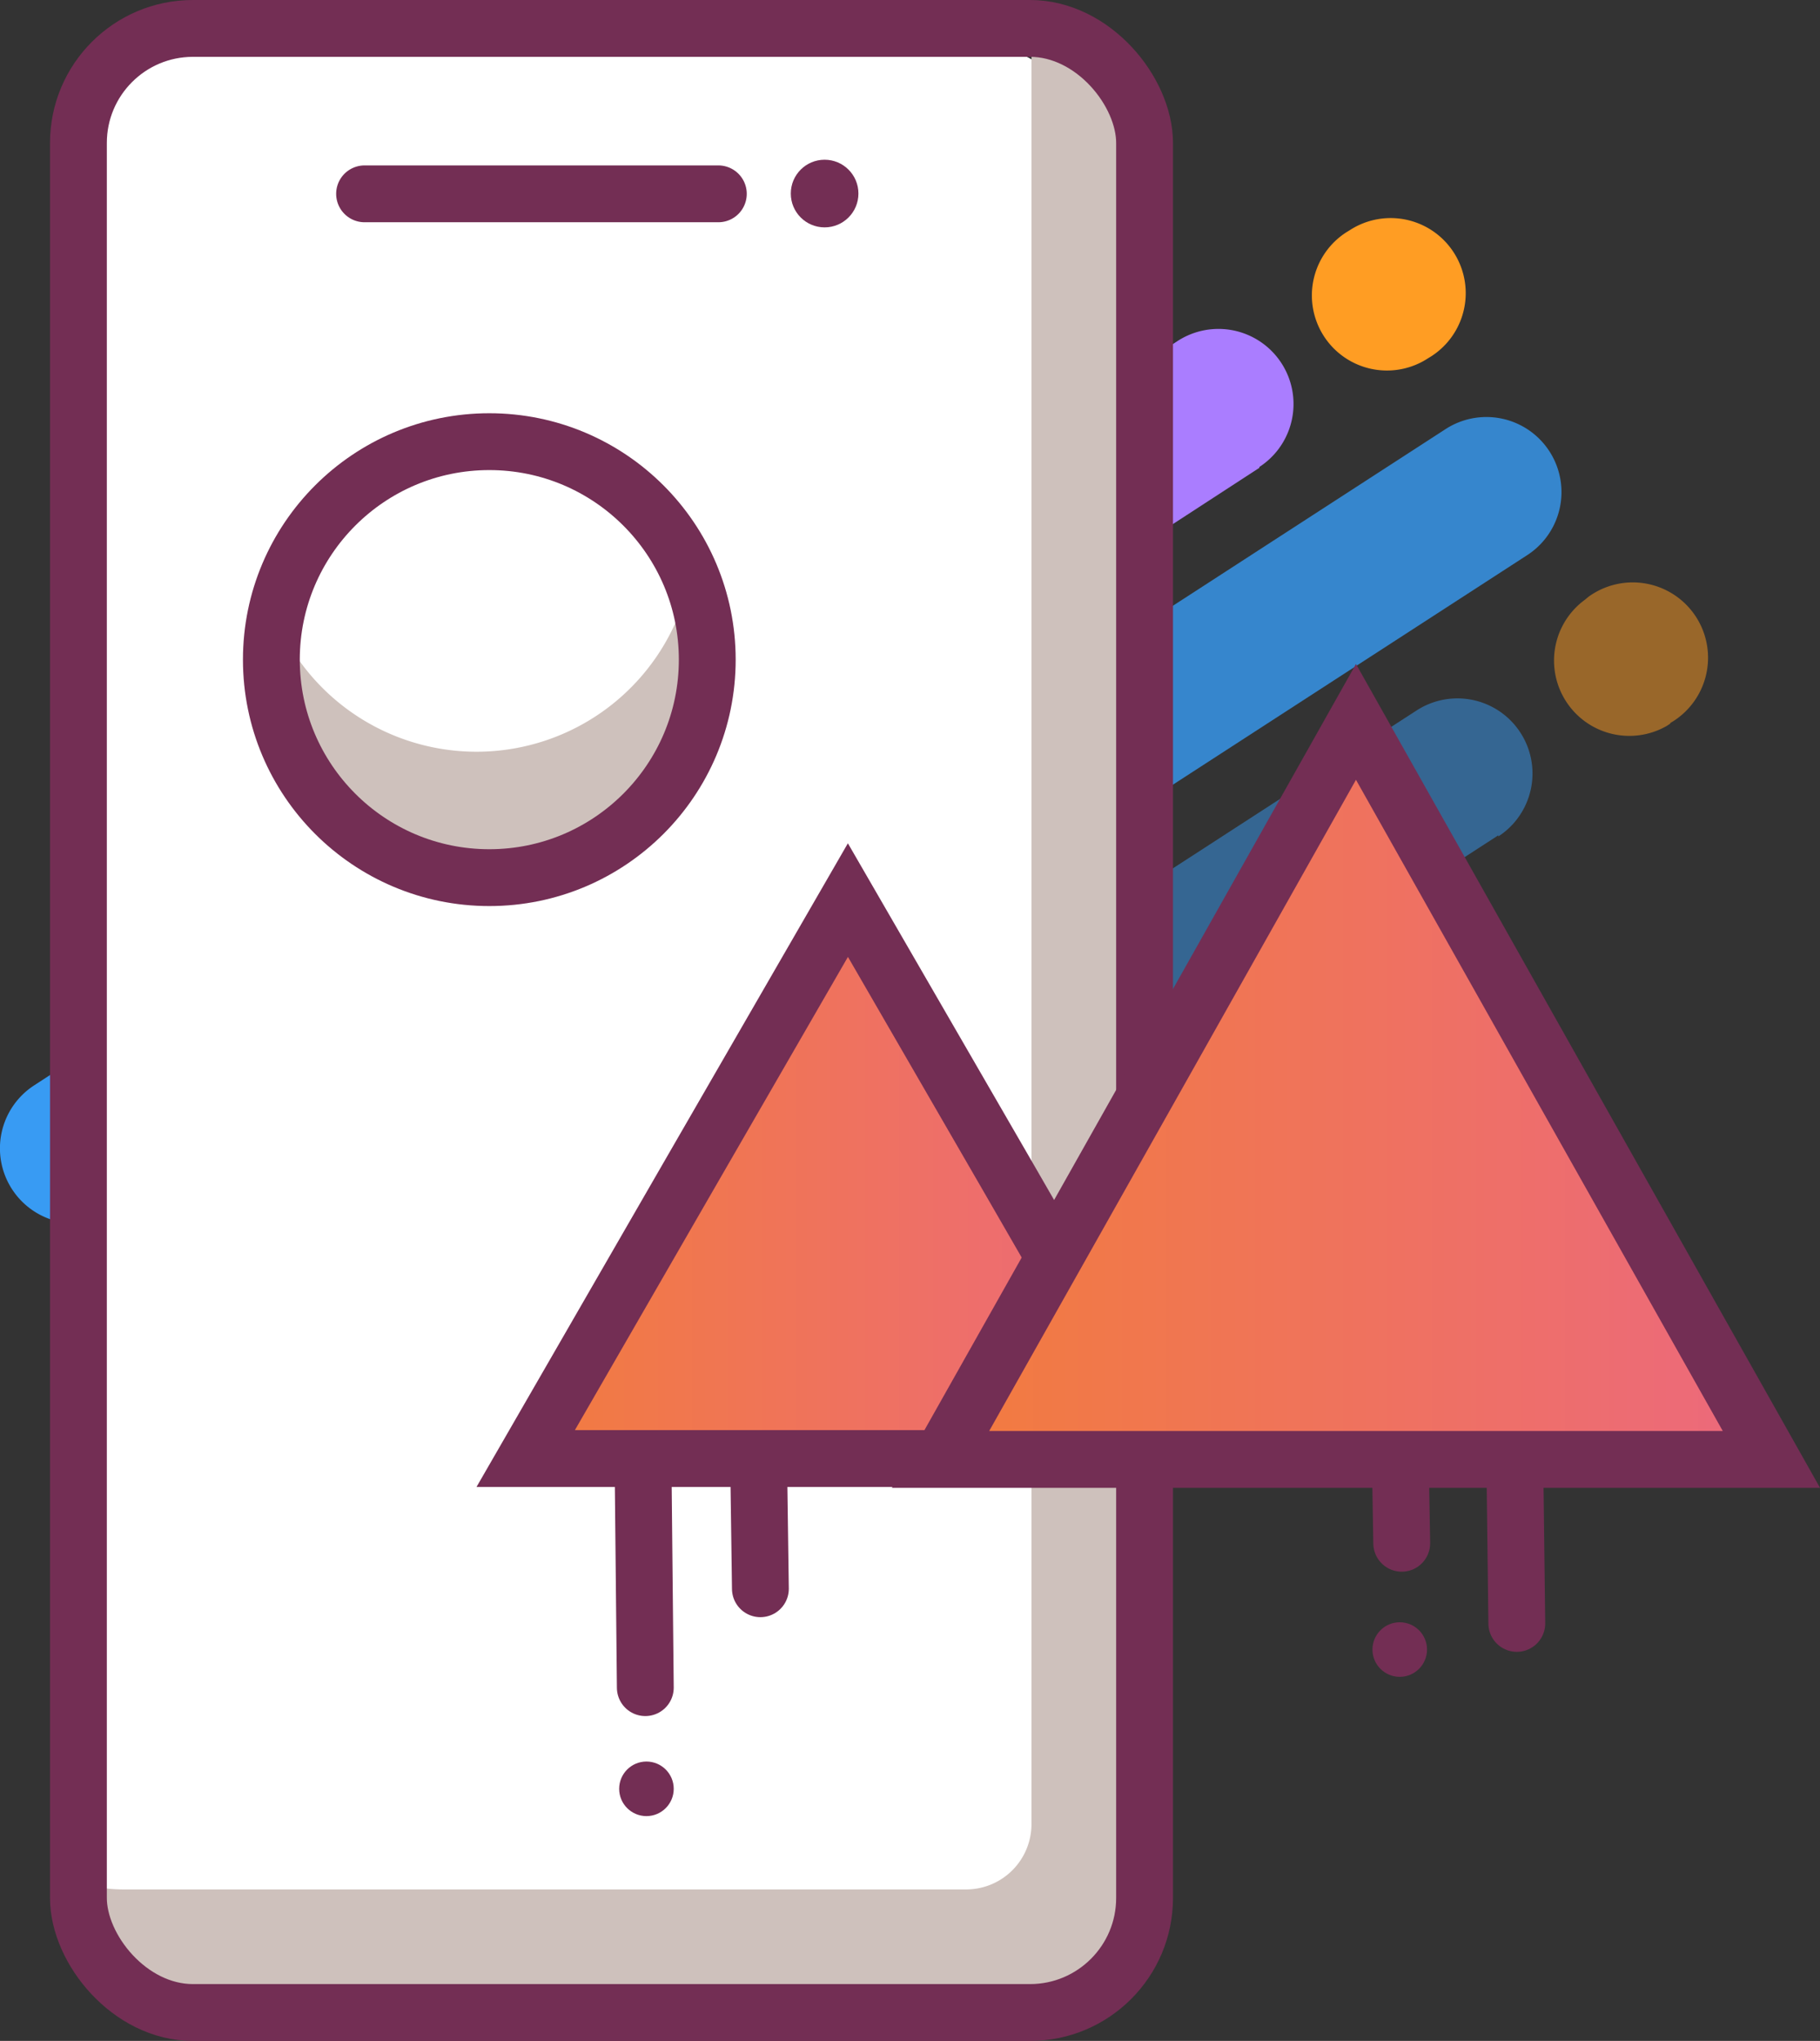 <svg xmlns="http://www.w3.org/2000/svg" xmlns:xlink="http://www.w3.org/1999/xlink" viewBox="0 0 64.05 71.81"><rect x="0" y="0" width="64.05" height="71.81" fill="#333333" stroke="none"/><defs><style>.cls-1,.cls-4,.cls-6{fill:#389bf3;}.cls-1,.cls-2{opacity:0.8;}.cls-2,.cls-5,.cls-8{fill:#ff9d23;}.cls-3,.cls-7{fill:#aa7dff;}.cls-6,.cls-7,.cls-8{opacity:0.5;}.cls-9{fill:#fff;}.cls-10,.cls-11{fill:#cec1bc;}.cls-11,.cls-15,.cls-16,.cls-17{fill-rule:evenodd;}.cls-12,.cls-13,.cls-16{fill:none;stroke:#732e54;stroke-miterlimit:10;stroke-width:2px;}.cls-13{stroke-linecap:round;}.cls-14{fill:#732e54;}.cls-15{fill:url(#lukaszadam_gradient);}.cls-17{fill:url(#lukaszadam_gradient-2);}</style><linearGradient id="lukaszadam_gradient" x1="18.02" y1="41.61" x2="40.71" y2="41.61" gradientUnits="userSpaceOnUse"><stop offset="0.04" stop-color="#f27b40"/><stop offset="1" stop-color="#ec697d"/></linearGradient><linearGradient id="lukaszadam_gradient-2" x1="32.85" y1="38.63" x2="62.1" y2="38.63" xlink:href="#lukaszadam_gradient"/></defs><title>Asset 25</title><g id="Layer_2" data-name="Layer 2"><g id="Layer_1-2" data-name="Layer 1"><path class="cls-1" d="M53.75,19.53l-20.07,13a2.64,2.64,0,1,1-2.88-4.43l20.07-13a2.64,2.64,0,0,1,2.88,4.43Z"/><path class="cls-2" d="M26.93,37,13.51,45.69a2.64,2.64,0,1,1-2.88-4.43l13.42-8.72A2.64,2.64,0,0,1,26.93,37Z"/><path class="cls-3" d="M44.32,16.46,24.26,29.51a2.64,2.64,0,1,1-2.88-4.43L41.44,12a2.64,2.64,0,1,1,2.88,4.43Z"/><path class="cls-4" d="M17.5,33.9,4.08,42.62A2.64,2.64,0,0,1,1.2,38.19l13.42-8.72A2.64,2.64,0,1,1,17.5,33.9Z"/><path class="cls-5" d="M50.38,12.53l-.13.08a2.64,2.64,0,0,1-2.88-4.43l.13-.08a2.64,2.64,0,0,1,2.88,4.43Z"/><path class="cls-6" d="M52.73,29.39l-20.07,13A2.65,2.65,0,1,1,29.78,38L49.85,25a2.64,2.64,0,0,1,2.88,4.43Z"/><path class="cls-7" d="M25.91,46.83,12.49,55.55a2.64,2.64,0,1,1-2.88-4.43L23,42.39a2.65,2.65,0,0,1,2.88,4.44Z"/><path class="cls-8" d="M58.78,25.46l-.12.08a2.65,2.65,0,0,1-2.88-4.44L55.9,21a2.65,2.65,0,1,1,2.88,4.44Z"/><rect class="cls-9" x="2.05" y="1.36" width="37.52" height="69.81" rx="5.9"/><path class="cls-10" d="M39.63,5.5v62a2.3,2.3,0,0,1-2.3,2.3L6.71,70.89c-2.38,0-3.48-2.63-4.26-4.75a5.48,5.48,0,0,0,1.91.34H34a2.3,2.3,0,0,0,2.3-2.3v-62A5.43,5.43,0,0,0,36,.31,5.52,5.52,0,0,1,39.63,5.5Z"/><circle class="cls-9" cx="16.52" cy="22.51" r="7.67"/><path class="cls-11" d="M24.43,22.76a7.67,7.67,0,0,1-15.34,0,6.79,6.79,0,0,1,.27-2,7.67,7.67,0,0,0,14.82,0A7.55,7.55,0,0,1,24.43,22.76Z"/><circle class="cls-12" cx="17.22" cy="23.21" r="7.67"/><rect class="cls-12" x="2.76" y="1" width="37.52" height="69.81" rx="4.03"/><line class="cls-13" x1="12.83" y1="6.82" x2="25.28" y2="6.82"/><circle class="cls-14" cx="29.02" cy="6.81" r="1.19"/><line class="cls-13" x1="22.58" y1="46.54" x2="22.71" y2="59.38"/><line class="cls-13" x1="26.63" y1="46.54" x2="26.76" y2="55.9"/><circle class="cls-14" cx="22.75" cy="62.94" r="0.96"/><line class="cls-13" x1="49.2" y1="46.54" x2="49.33" y2="54.3"/><line class="cls-13" x1="53.25" y1="46.54" x2="53.38" y2="57.12"/><circle class="cls-14" cx="49.26" cy="58.04" r="0.96"/><polygon class="cls-15" points="29.36 31.79 35.04 41.61 40.71 51.44 29.36 51.44 18.02 51.44 23.69 41.61 29.36 31.79"/><polygon class="cls-16" points="29.84 31.67 35.52 41.49 41.19 51.32 29.84 51.32 18.5 51.32 24.17 41.49 29.84 31.67"/><polygon class="cls-17" points="47.48 25.66 54.78 38.63 62.09 51.61 47.48 51.61 32.85 51.61 40.16 38.63 47.48 25.66"/><polygon class="cls-16" points="47.72 25.4 55.03 38.38 62.34 51.35 47.72 51.35 33.1 51.35 40.41 38.38 47.72 25.4"/></g></g></svg>